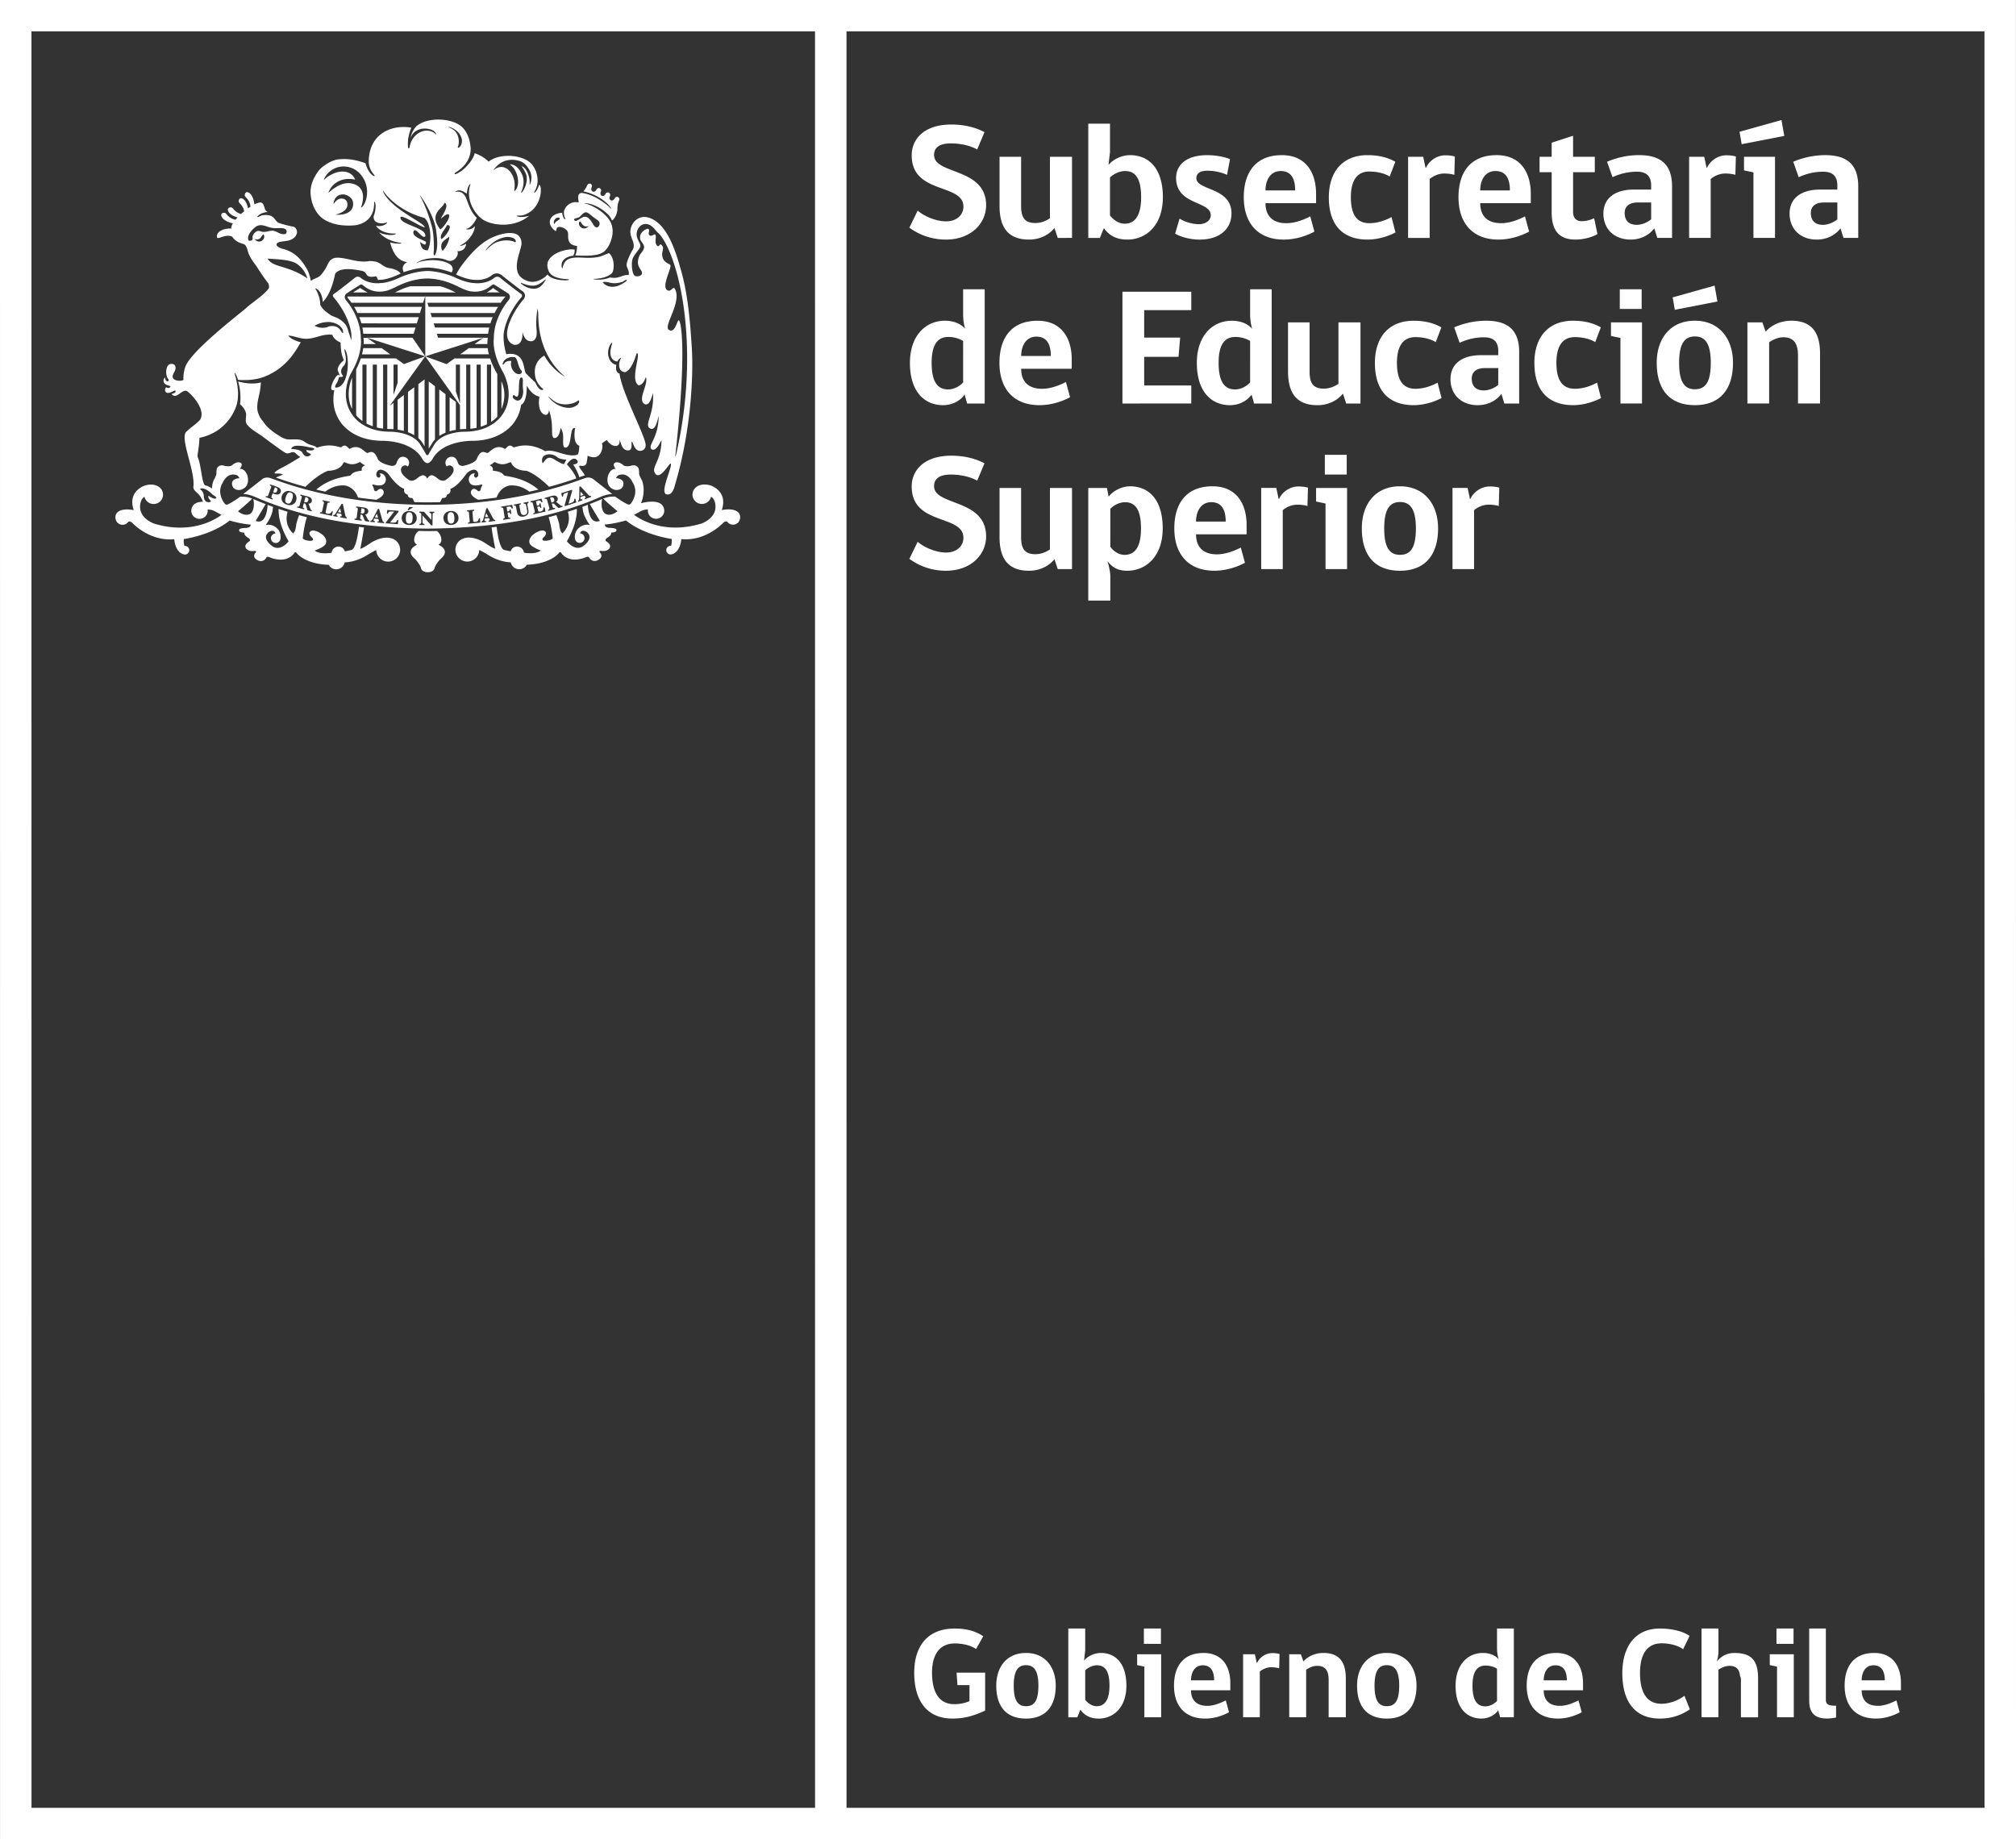 <svg xmlns="http://www.w3.org/2000/svg" viewBox="0 0 146.123 133.333">
  <rect x="0" y="0" width="146.123" height="133.333" fill="#333333" stroke="none"/>
  <path fill="#fff" d="M68.557 17.369c-1.083 0-1.996-.384-2.644-.864l.601-1.237c.468.408 1.321.78 2.067.78.744 0 1.249-.456 1.249-1.068 0-1.716-3.749-.864-3.749-3.72 0-1.224.961-2.233 2.86-2.233.949 0 1.755.204 2.416.552l-.529 1.261c-.445-.264-1.165-.444-1.909-.444-.733 0-1.216.239-1.216.839 0 1.453 3.773.889 3.773 3.649 0 1.285-1.068 2.485-2.919 2.485m8.111-.12l-.24-.72c-.277.36-.901.84-1.84.84-1.465 0-2.139-.816-2.139-2.436V11.367h1.563v3.577c0 .9.325 1.224 1.033 1.224.409 0 .781-.156 1.057-.348V11.367h1.599v5.881zm3.785-1.632c.241.324.648.6 1.069.6.685 0 1.189-.504 1.189-1.92 0-1.404-.444-1.897-1.165-1.897-.396 0-.829.205-1.093.468zm-.108-3.649c.264-.36.901-.72 1.563-.72 1.381 0 2.379.984 2.379 3.049 0 2.028-1.201 3.072-2.572 3.072-.841 0-1.333-.324-1.705-.828l-.289.708h-.841V8.967h1.575v2.052zm6.368.949c0 .912 2.548.636 2.548 2.556 0 1.069-.793 1.897-2.319 1.897-.709 0-1.369-.204-1.767-.432l.324-1.093c.276.192.852.408 1.395.408.516 0 .864-.287.864-.647 0-1.057-2.512-.709-2.512-2.713 0-.864.661-1.644 2.248-1.644.613 0 1.249.119 1.659.288l-.216 1.14c-.397-.18-.903-.3-1.419-.3-.541 0-.805.204-.805.54m6.117-.517c-.781 0-1.105.709-1.105 1.405h2.151c0-.757-.228-1.405-1.045-1.405m-1.105 2.329c0 .936.528 1.452 1.515 1.452.6 0 1.213-.227 1.729-.492l.3 1.104c-.492.264-1.297.577-2.223.577-1.815 0-2.896-1.129-2.896-3.073 0-1.813.876-3.049 2.763-3.049 1.779 0 2.477 1.32 2.477 2.797v.684zm9.421 2.124c-.336.18-1.129.516-2.019.516-1.755 0-2.812-.996-2.812-3.061 0-1.92 1.057-3.06 2.8-3.06.781 0 1.453.156 2.019.48l-.408 1.069c-.421-.253-.961-.361-1.479-.361-.817 0-1.335.553-1.335 1.872 0 1.333.493 1.873 1.347 1.873.613 0 1.213-.228 1.599-.444zm4.267-4.177c-.193-.06-.469-.096-.733-.096-.42 0-.793.18-1.057.396v4.273h-1.563v-5.881h1.095l.168.792h.036c.18-.42.708-.9 1.405-.9.312 0 .553.048.684.084zm2.979-.277c-.781 0-1.105.709-1.105 1.405h2.151c0-.757-.228-1.405-1.045-1.405m-1.105 2.329c0 .936.528 1.452 1.515 1.452.6 0 1.213-.227 1.729-.492l.301 1.104c-.493.264-1.299.577-2.224.577-1.813 0-2.896-1.129-2.896-3.073 0-1.813.877-3.049 2.764-3.049 1.779 0 2.476 1.32 2.476 2.797v.684zm6.91 2.641c-1.045 0-1.731-.492-1.731-1.969v-2.916h-.877v-1.116h.877V10.346l1.551-.504v1.525h1.575v1.116h-1.575v2.881c0 .408.204.671.624.671.324 0 .661-.095.903-.216l.239 1.153c-.348.204-.96.396-1.585.396m5.479-2.689h-.972c-.651 0-.949.312-.949.756 0 .54.287.864.876.864.373 0 .757-.168 1.045-.396zm.445 2.568l-.216-.696c-.301.408-.889.817-1.719.817-1.179 0-1.972-.757-1.972-1.885 0-1.092.807-1.741 2.224-1.741h1.237v-.299c0-.756-.432-.996-1.033-.996-.697 0-1.285.179-1.767.396l-.396-1.116c.588-.253 1.393-.481 2.32-.481 1.669 0 2.391.768 2.391 2.268v3.733zm5.66-4.572c-.193-.06-.469-.096-.733-.096-.42 0-.793.18-1.057.396v4.273h-1.563v-5.881h1.095l.168.792h.036c.18-.42.708-.9 1.405-.9.312 0 .553.048.684.084zm1.309 4.573v-4.752l-.685-.145v-.984h2.248v5.881zm-.853-6.793l-.156-.901 3.04-.852.205 1.153zm6.934 4.225h-.972c-.651 0-.949.312-.949.756 0 .54.287.864.876.864.373 0 .757-.168 1.045-.396zm.445 2.568l-.216-.696c-.301.408-.889.817-1.719.817-1.179 0-1.972-.757-1.972-1.885 0-1.092.807-1.741 2.224-1.741h1.237v-.299c0-.756-.432-.996-1.032-.996-.699 0-1.287.179-1.768.396l-.396-1.116c.589-.253 1.393-.481 2.32-.481 1.669 0 2.391.768 2.391 2.268v3.733zm-63.81 7.468c-.24-.144-.612-.288-1.069-.288-.744 0-1.213.504-1.213 1.872 0 1.404.444 1.932 1.191 1.932.396 0 .792-.192 1.092-.504zm.144-.889c-.096-.335-.144-.636-.144-1.08v-1.776h1.563v8.283h-1.273l-.181-.648c-.24.36-.804.768-1.561.768-1.335 0-2.404-.961-2.404-3.061 0-1.944 1.107-3.061 2.536-3.061.636 0 1.141.216 1.465.576m5.168.577c-.781 0-1.105.708-1.105 1.404h2.149c0-.756-.228-1.404-1.044-1.404m-1.105 2.329c0 .936.528 1.452 1.515 1.452.6 0 1.213-.228 1.729-.492l.3 1.104c-.492.264-1.297.576-2.223.576-1.815 0-2.896-1.128-2.896-3.073 0-1.812.876-3.048 2.763-3.048 1.779 0 2.476 1.32 2.476 2.796v.685zm7.341 2.52v-8.103h4.988v1.332h-3.413v1.993h2.608l-.12 1.392h-2.488v2.077h3.413v1.308zm9.254-4.537c-.241-.144-.613-.288-1.071-.288-.744 0-1.213.504-1.213 1.872 0 1.404.445 1.932 1.191 1.932.396 0 .792-.192 1.093-.504zm.144-.889c-.096-.335-.144-.636-.144-1.08v-1.776h1.563v8.283H90.896l-.18-.648c-.241.36-.805.768-1.563.768-1.333 0-2.404-.961-2.404-3.061 0-1.944 1.107-3.061 2.537-3.061.636 0 1.14.216 1.465.576m6.825 5.426l-.24-.72c-.276.359-.901.84-1.839.84-1.465 0-2.139-.816-2.139-2.437v-3.564h1.563v3.576c0 .9.324 1.225 1.032 1.225.409 0 .781-.156 1.059-.348v-4.453h1.597v5.881zm6.91-.397c-.336.18-1.129.516-2.02.516-1.753 0-2.811-.996-2.811-3.061 0-1.92 1.057-3.06 2.8-3.06.781 0 1.453.156 2.019.48l-.408 1.069c-.421-.253-.961-.361-1.479-.361-.817 0-1.335.553-1.335 1.872 0 1.333.493 1.873 1.347 1.873.613 0 1.213-.228 1.599-.444zm4.109-2.173h-.973c-.649 0-.948.312-.948.756 0 .541.287.864.876.864.372 0 .757-.168 1.045-.396zm.445 2.569l-.217-.696c-.3.407-.888.816-1.717.816-1.179 0-1.972-.757-1.972-1.884 0-1.093.807-1.741 2.223-1.741h1.239v-.3c0-.756-.432-.996-1.033-.996-.697 0-1.285.18-1.767.396l-.396-1.116c.588-.252 1.393-.481 2.319-.481 1.671 0 2.392.768 2.392 2.269v3.733zm7.005-.397c-.336.18-1.129.516-2.019.516-1.755 0-2.812-.996-2.812-3.061 0-1.92 1.057-3.06 2.801-3.06.78 0 1.452.156 2.017.48l-.408 1.069c-.421-.253-.961-.361-1.479-.361-.817 0-1.335.553-1.335 1.872 0 1.333.493 1.873 1.347 1.873.613 0 1.213-.228 1.599-.444zm1.359-7.887h1.585v1.428h-1.585zm.048 8.283v-4.753l-.685-.144v-.984h2.248v5.881zm6.548-2.953c0-1.416-.42-1.909-1.152-1.909-.733 0-1.143.505-1.143 1.909 0 1.368.373 1.92 1.143 1.92.768 0 1.152-.516 1.152-1.92m-2.607-3.841l-.156-.9 3.04-.852.204 1.152zm4.217 3.841c0 2.004-1.009 3.073-2.763 3.073-1.767 0-2.765-1.057-2.765-3.073 0-1.728.961-3.049 2.765-3.049 1.779 0 2.763 1.321 2.763 3.049m4.711 2.953V25.76c0-.888-.336-1.308-1.057-1.308-.409 0-.757.18-1.033.36v4.441h-1.575V23.372h1.083l.239.672c.337-.396.985-.792 1.864-.792 1.489 0 2.077.876 2.077 2.364v3.637zM68.557 41.378c-1.083 0-1.996-.384-2.644-.864l.601-1.236c.468.408 1.321.78 2.067.78.744 0 1.249-.456 1.249-1.069 0-1.716-3.749-.863-3.749-3.72 0-1.224.961-2.233 2.86-2.233.949 0 1.755.204 2.416.553l-.529 1.26c-.445-.264-1.165-.444-1.909-.444-.733 0-1.216.24-1.216.84 0 1.452 3.773.888 3.773 3.649 0 1.284-1.068 2.484-2.919 2.484m8.111-.12l-.24-.72c-.277.36-.901.84-1.84.84-1.465 0-2.139-.816-2.139-2.436v-3.565h1.563v3.576c0 .901.325 1.225 1.033 1.225.409 0 .781-.156 1.057-.348v-4.453h1.599v5.881zm3.81-1.62c.24.336.612.588 1.032.588.711 0 1.191-.504 1.191-1.921 0-1.403-.444-1.896-1.153-1.896-.409 0-.819.216-1.069.48zm0 2.137v1.764h-1.599v-8.163h1.357l.12.636c.264-.372.889-.756 1.551-.756 1.381 0 2.368.984 2.368 3.048 0 2.029-1.203 3.073-2.572 3.073-.673 0-1.057-.228-1.429-.684 0 0 .204.648.204 1.081m7.318-5.367c-.781 0-1.105.708-1.105 1.404h2.151c0-.756-.228-1.404-1.045-1.404m-1.105 2.329c0 .936.528 1.452 1.515 1.452.6 0 1.213-.228 1.729-.492l.301 1.104c-.493.264-1.299.576-2.224.576-1.813 0-2.896-1.128-2.896-3.073 0-1.812.877-3.048 2.764-3.048 1.779 0 2.476 1.32 2.476 2.797v.684zm8.075-2.053c-.193-.06-.469-.096-.733-.096-.42 0-.793.18-1.057.396v4.273h-1.563v-5.881h1.095l.168.792h.036c.18-.42.708-.9 1.407-.9.311 0 .552.048.684.084zm1.261-3.709h1.585v1.428h-1.585zm.049 8.283v-4.753l-.685-.144v-.984h2.247v5.881zm6.549-2.953c0-1.416-.421-1.908-1.153-1.908-.733 0-1.143.504-1.143 1.908 0 1.368.373 1.92 1.143 1.92.768 0 1.153-.515 1.153-1.92m1.609 0c0 2.004-1.009 3.073-2.763 3.073-1.767 0-2.764-1.056-2.764-3.073 0-1.728.96-3.049 2.764-3.049 1.779 0 2.763 1.321 2.763 3.049m4.399-1.621c-.193-.06-.469-.096-.733-.096-.42 0-.793.18-1.057.396v4.273h-1.563v-5.881h1.095l.168.792h.036c.18-.42.708-.9 1.407-.9.311 0 .552.048.684.084zm-72.289-9.04v2.008c.361-.855.196-1.56 0-2.008m4.237-11.806c-.083.181-.344.181-.379.411-.217-.196.185-.639.379-.411m1.381-.081c.193-.115.368-.5.661-.311.136.073.272.216.425.327.155.111.327.205.395.344.088.175-.144.589-.407.22-.173-.276-.419-.776-.807-.58-.316.16-.533.387-.616.172-.021-.108.228-.105.348-.172m.039.319c.123-.149.165.495.671.309-.363.432-.844-.013-.671-.309m-1.703.675c.052-.019-.025-.28.235-.299.237-.012.592.192.635.416.053.256-.157.876.661.967 0 0-.007.128-.017.26h-.003c-.016.144-.051.299-.119.431.052-.004.1-.004.152 0 1.095.051 1.711-.035 2.024-.361 0 0 .188-.201.283-.397.28-.569.32-1.083.173-1.503h-.003c-.009-.025-.019-.055-.029-.081a1.262 1.262 0 00-.071-.148c-.247-.432-.884-.984-1.676-1.248a.615.615 0 00-.161-.02c-.008 0-.015-.005-.015-.011 0-.003.015-.011.033-.013l-.003-.003h.005c.02-.005.169.005.169.005.591.069 1.584.652 1.784 1.241.191-.115.36-.448.389-.731.016-.055-.024-.411.129-.724.045-.096 0-.203-.08-.245-.083-.037-.191-.001-.239.091-.145.301-.491.136-.345-.167a.185.185 0 00-.079-.244c-.084-.037-.192-.005-.241.087-.139.293-.471.131-.337-.159.049-.096.004-.204-.075-.244a.188.188 0 00-.243.089c-.14.303-.487.133-.343-.168.045-.096 0-.204-.08-.245-.084-.035-.193-.005-.239.092-.108.223-.193.355-.291.457.659.132 1.345.487 1.791.944 0 0 .183.201.2.24 0 .001.004.001.004.008l-.004-.007c.016.035.025.059.019.068-.004.008-.019.003-.02-.005-.067-.083-.137-.152-.208-.203-.733-.611-1.373-.863-1.9-.935-.353.04-.251.436-.213.692-.592-.128-1.043.309-1.08.719 0 .152.032.308.112.48.008.009.005.027-.005.029-.024.012-.111-.057-.156-.179a1.125 1.125 0 01-.076-.3c-.484.028-.925.283-.892.725.017.265.325.589.443.597m13.246 20.435c-.34-.405-1.227-.204-1.227-.204.477-1.415-.837-1.795-.837-1.795-.468-.123-.779-.033-.979.104a.042.042 0 01-.013.007c-.003.004-.005.005-.009.012-.035.025-.067.047-.093.077-.116.124-.193.285-.193.471 0 .376.308.679.685.679.144 0 .28-.045.392-.124.135-.097.236-.239.273-.403.183.116.251.319.251.319.384 1.208-.983 1.639-.983 1.639-3.005.899-4.848-.645-4.848-.645l.527-.283c.181-.08.347-.104.476-.104-.003.027-.007.057-.007.088 0 .328.267.589.593.589.329 0 .596-.261.596-.589 0-.109-.028-.208-.08-.293l.005-.001c-.024-.043-.043-.065-.043-.065-.355-.531-1.569-.179-1.569-.179.407-.993.047-1.711.047-1.711-.223-.365-.183-.501-.183-.501 0-.353-.087-.385-.087-.385-.18-.251-.511-.117-.511-.117-.489.107-.593-.092-.593-.092-.404-.283-.581-.111-.581-.111-.176.119.065.42.065.42-.432 0-.559.547-.559.547-.179.912.577.987.577.987.54.028.551-.412.551-.412.068-.419-.533-.443-.533-.443.103-.249.284-.245.284-.245.629-.153.919.553.919.553.503.796-.143 1.545-.143 1.545-.104.111-.209.044-.209.044-.353-.151-.868-.528-.868-.528-.015-.011-.031-.02-.045-.032h-.213c-.233 0-.485.077-.655.143.243.257 1.035.92 1.035.92-.596.461-.937.143-.937.143-.287-.307-.219-.827-.176-1.035-.023.012-.045.021-.064.029-.272.12-.552.231-.832.341.283.484.728 1.22.728 1.22-.685.252-.839-.667-.869-1.167-.133.053-.267.104-.401.152.033.111.036.196.036.196.047.508.508 1.115.508 1.115-.491-.103-.791.215-.791.215-.313.261-.307.62-.287.761a.348.348 0 00.695-.019c0-.188-.147-.34-.333-.349.153-.376.519-.075.519-.075.529.476-.304 1.011-.304 1.011-.593.395-1.159-.36-1.159-.36.628-1.107.743-1.879.719-2.357-.212.075-.429.144-.649.213.299.997-.397 1.568-.397 1.568-.2-.137-.228-.672-.228-.672a6.439 6.439 0 00-.207-.651 34.972 34.972 0 01-.565.148c.209.625.303 1.543.303 1.543-.112.131-.449.165-.449.165-.489.043-.233-.231-.233-.231.241-.205.191-.355.191-.355-.147-.335-.679-.023-.679-.023-.716.395-.501.812-.501.812.088.257.809.508.809.508-.389.296-1.136.175-1.229.155-.021-.207-.169-.373-.369-.427-.028-.009-.045-.013-.045-.013-.263-.027-.396.084-.465.187a.532.532 0 00-.085.155l-.44-.092c-.308-.047-.481-.921-.576-1.687-.121.016-.243.032-.367.045.116.815.269 1.54.269 1.54-.153 0-.799-.447-.799-.447-.807-.487-1.36-.333-1.377-.324-.405.072-.712.424-.712.847 0 .475.388.861.863.861.469 0 .852-.373.864-.836.308.143.585.317.585.317.776.513 1.504.572 1.7.573a.626.626 0 00.615.504c.237 0 .445-.129.548-.327 1.656-.055 2.264-.783 2.264-.783.173-.228.213-.095.213-.095.607.875 1.781.341 1.781.341.227-.111.276.037.276.037.239.375.6.176.6.176.469-.239.193-.529.193-.529-.156-.163.033-.155.033-.155.552.08.661-.236.661-.236.113-.251-.284-.467-.284-.467-.107-.139.104-.248.104-.248.329-.189.277-.377.277-.377.412.005.381-.18.381-.18.008-.164-.508-.156-.508-.156-.409-.043-.323-.251-.323-.251.607-.023 1.516-.288 1.516-.288 1.335 1.081 3.315 1.341 3.315 1.341.039.195-.031.468-.039.501-.012-.003-.024-.003-.036-.003-.172 0-.316.139-.316.313 0 .171.144.312.316.312.032 0 .091-.013.091-.013.633-.169.684-1.099.684-1.099 1.807.173 3.039-1.184 3.039-1.184.179-.152.265-.105.304-.056.003 0 .003 0 .007.004.092.117.235.189.397.189.175 0 .332-.088.425-.219.059-.109.084-.207.092-.288v-.013c.008-.208-.103-.337-.103-.337m-21.763 2.313c.172-.083.205-.28.205-.28.035-.492-.324-.716-.333-.721-.213.005-.428.011-.645.013h-.004a59.93 59.93 0 01-.647-.013c-.008.005-.368.229-.333.721 0 0 .033.197.205.28 0 0-.456.193-.463.508 0 0-.052.235.352.557 0 0 .295.327.379.577 0 0 .027.349.509.349.481 0 .507-.349.507-.349.088-.251.381-.577.381-.577.403-.323.353-.557.353-.557-.009-.315-.467-.508-.467-.508m3.375-1.993l.239-.027-.152-.275zm-7.986.012l.235.024-.092-.301zm-.931-.654c-.012-.004-.023-.004-.039-.008l-.049.367c.079.007.136.012.165.004.029-.004.053-.023.071-.048.023-.024.033-.06.041-.109.009-.065 0-.116-.029-.147-.027-.031-.08-.051-.16-.059m3.435.281c-.081-.003-.143.028-.184.089-.044.063-.068.163-.072.303-.007.151.011.256.047.324a.192.192 0 00.176.104c.083.004.145-.023.191-.081.047-.06.071-.164.077-.317.005-.136-.012-.241-.048-.311-.039-.069-.101-.108-.187-.111m2.995-.003c-.083.003-.14.036-.18.104-.037.064-.053.164-.045.303.005.149.029.257.073.319.043.065.101.099.183.096.081-.005.143-.041.183-.1.041-.061.057-.171.051-.319-.005-.137-.028-.243-.073-.309-.043-.065-.105-.097-.191-.093m-8.178-.013l.233.041-.069-.307zm-4.564-1.799l-.131.356.045.017c.071.025.127.028.16.003.036-.023.064-.06.083-.111a.268.268 0 00.017-.124.146.146 0 00-.049-.079c-.023-.019-.065-.041-.125-.063m.944.425c-.056.048-.107.136-.148.271-.047.144-.06.252-.043.325.02.076.068.124.145.151.076.023.148.015.204-.035.059-.044.111-.136.156-.283.044-.128.055-.236.039-.312-.019-.076-.068-.128-.149-.156-.08-.023-.147-.011-.204.039m1.311.296c-.011-.003-.024-.005-.039-.011l-.097.355c.079.024.133.032.164.028.031-.001.056-.017.081-.036.023-.025.039-.059.051-.105.017-.065.017-.117-.009-.148-.024-.036-.075-.059-.151-.083"/>
  <path fill="#fff" d="M40.081 36.063c-.037-.016-.093-.013-.173.008-.008.003-.02.009-.035.013l.097.351c.08-.02.131-.04.155-.059a.117.117 0 00.049-.072c.008-.033.007-.069-.008-.116-.016-.067-.047-.104-.085-.125m1.99-.108l.221-.087-.215-.228z"/>
  <path fill="#fff"  d="M42.401 36.196l-.029-.073c.041-.016.064-.028.072-.039.005-.013.009-.027.001-.039a.12.12 0 00-.025-.036l-.015-.019-.053-.057-.279.104-.003.053c0 .036.003.063.007.073.008.025.02.035.039.04.02 0 .043-.003.08-.015l.027.075-.301.113-.028-.072c.057-.024.088-.093.089-.204l.012-.808.081-.031.553.595c.051.061.095.093.123.1.028.003.052.003.075-.007l.028.076zm-1.464.5l-.015-.06.261-.951-.149.048c-.097.033-.156.063-.181.089-.027.032-.036.085-.035.163l-.077.028-.064-.255.781-.252.017.063-.267.952.212-.072c.06-.019.104-.039.125-.057.027-.021.045-.052.057-.085.013-.036.019-.083.019-.136l.077-.024.076.279zm-.456.136c-.036-.025-.108-.093-.217-.203-.053-.055-.091-.091-.111-.105-.021-.013-.039-.021-.056-.023-.016 0-.052.004-.103.02l.064.221c.008.04.025.071.045.081.02.013.051.013.099 0l.015-.004.024.076-.507.139-.021-.076.016-.003c.047-.013.076-.028.087-.052.008-.02.007-.051-.003-.095l-.157-.552c-.012-.045-.024-.071-.047-.084-.017-.013-.051-.013-.095 0l-.021.003-.02-.077.375-.103.084-.024c.084-.021.147-.039.188-.043.039-.005.083 0 .124.011.043.007.081.031.113.061a.212.212 0 01.061.105c.033.111-.009.205-.124.28.04.016.112.067.212.157.08.072.135.111.163.124a.129.129 0 00.087.001l.019.079zm-1.811.456l-.02-.077.02-.005c.045-.012.072-.025.084-.047.013-.023.013-.051.004-.097l-.135-.559c-.011-.047-.025-.072-.044-.084-.019-.013-.051-.013-.097-.005l-.02.005-.015-.079.808-.187.072.241-.076.019c-.028-.039-.051-.073-.072-.093-.025-.021-.045-.033-.067-.036-.017-.003-.049 0-.089.011l-.179.04.079.328.087-.021c.041-.009.067-.023.08-.04.007-.021.009-.055 0-.1l.079-.019.077.321-.079.016c-.003-.007-.003-.011-.004-.013a.131.131 0 00-.033-.068c-.017-.02-.048-.024-.099-.012l-.091.021.056.233c.012.047.02.073.029.083.008.016.021.025.048.025.025.005.06 0 .109-.007.059-.019.103-.035.131-.055a.275.275 0 00.059-.1.526.526 0 00.02-.137l.08-.02.065.315zm-.443-.663l.061.32a.74.74 0 01.021.171c0 .043-.013.087-.039.136-.021.047-.063.089-.115.121-.053.039-.117.061-.187.077-.073.013-.143.015-.207 0-.061-.011-.113-.032-.152-.065a.378.378 0 01-.087-.108c-.02-.039-.035-.089-.047-.147l-.073-.38c-.008-.044-.023-.073-.043-.088-.016-.013-.052-.013-.103-.003l-.019-.077.507-.1.015.079-.016.003c-.048.008-.075.024-.087.041-.013.024-.013.055-.004.096l.073.379c.015.067.031.117.049.156a.187.187 0 00.095.085.202.202 0 00.145.015.213.213 0 00.139-.072c.035-.039.055-.076.059-.123.004-.044-.001-.107-.013-.183l-.065-.32c-.019-.097-.077-.136-.169-.117l-.017-.077.356-.069.016.077a.104.104 0 00-.061.031.077.077 0 00-.036.056c-.005.023-.005.049.003.087m-1.132.24a.419.419 0 00-.061-.1c-.024-.023-.045-.039-.065-.041-.023-.007-.055-.005-.095.003l-.156.024.053.332.076-.013c.035-.008.063-.019.073-.036.012-.016.016-.049.011-.099l.079-.013.052.331-.076.012c-.011-.051-.025-.084-.045-.095-.013-.015-.044-.021-.079-.012l-.075.012.041.26c.008.041.019.072.037.087.016.016.051.021.1.012l.02-.003.012.076-.519.085-.012-.08.013-.005c.049-.003.076-.017.091-.039.011-.02.011-.051.004-.092l-.091-.572c-.005-.043-.017-.068-.035-.085-.02-.013-.053-.02-.099-.012l-.019.003-.012-.077.808-.129.047.256zm-1.676.957l-.009-.076c.045-.007.072-.013.08-.027a.046.046 0 00.011-.031.125.125 0 00-.017-.041l-.011-.023-.036-.068-.297.035-.013.048c-.011.039-.016.061-.013.075.003.025.013.039.029.047.013.008.04.008.076.005l.013.077-.321.039-.008-.077c.061-.011.105-.065.133-.175l.215-.783.083-.011.389.713c.04.065.071.113.096.127a.23.23 0 00.073.012l.009.077zm-1.491.144l-.005-.079.011-.004c.051-.001.083-.015.095-.031.013-.021.017-.052.013-.097l-.051-.571c-.004-.044-.015-.075-.031-.091-.016-.015-.048-.023-.096-.02l-.013.005-.008-.08.523-.048.007.081-.019.001c-.049.003-.08.016-.093.035-.013.02-.019.051-.015.095l.049.551c.004.041.007.073.013.083a.059.059 0 00.041.031c.021.011.055.011.107.005.084-.005.147-.032.187-.08.036-.045.063-.105.072-.177l.076-.008.024.323zm-.828-.076c-.093.103-.223.155-.389.164-.116.003-.219-.016-.305-.061a.445.445 0 01-.197-.185c-.041-.083-.064-.16-.068-.243-.001-.084.015-.169.065-.256.045-.085.109-.151.188-.192a.583.583 0 01.267-.072c.172-.008.311.037.411.132.101.095.155.213.16.357.007.136-.035.255-.131.356m-1.623-.713c-.027 0-.048.008-.071.016a.1.1 0 00-.041.053c-.009.023-.013.052-.013.093l-.003.744h-.093l-.629-.713-.001.444c-.001.073.012.119.036.139.027.021.061.032.101.032v.077h-.365v-.077a.16.16 0 00.081-.021c.024-.017.039-.035.043-.053.007-.02.012-.051.012-.096l.004-.493c0-.1-.049-.149-.141-.149v-.083l.331.005.533.595.001-.355c0-.107-.047-.16-.136-.16v-.08l.352.003zm-1.431.752c-.104.092-.235.133-.401.128-.117-.003-.217-.031-.304-.083-.085-.053-.144-.121-.179-.203-.035-.083-.049-.163-.045-.24.003-.092.031-.172.083-.255.052-.084.117-.141.205-.175.083-.041.175-.055.268-.055.175.011.308.063.4.165.092.1.137.227.133.371-.007.133-.059.249-.16.345m-1.16-.832l-.613.78.225.015c.063.003.109.003.141-.008.028-.007.059-.031.084-.056a.357.357 0 00.068-.12l.083.007-.04.288-.872-.064.001-.061.605-.783-.157-.012c-.099-.008-.168 0-.203.02-.033.017-.063.061-.095.133l-.075-.008.033-.255.819.06zm-1.048.832l-.483-.047.008-.077c.043.003.071.003.081-.004a.039.039 0 00.017-.032c.003-.013 0-.029-.007-.049l-.008-.021-.019-.073-.299-.029-.027.044c-.015.037-.024.057-.025.072 0 .021.004.039.017.049.015.011.043.019.079.02l-.009.081-.32-.031.008-.081c.063.005.12-.039.169-.139l.375-.721.084.008.227.783c.024.075.045.124.069.141.024.019.044.027.069.029zm-1.073-.107l-.299-.041c-.027-.035-.065-.125-.123-.269-.027-.072-.048-.12-.06-.139-.015-.024-.029-.037-.043-.041-.015-.011-.049-.019-.104-.025l-.028.228c-.005.044-.003.075.009.092.012.024.043.037.089.044h.019l-.012.079-.52-.068.011-.083.019.003c.049.008.08 0 .099-.013.016-.015.028-.045.033-.087l.076-.569c.004-.043 0-.076-.012-.095-.012-.02-.041-.033-.088-.037l-.019-.003.009-.08.388.051.088.011c.085.011.148.023.187.035a.343.343 0 01.111.055c.037.025.063.063.081.101.016.04.021.079.016.125-.016.113-.092.183-.227.208.031.029.075.104.132.225.049.097.081.159.103.176.021.021.049.036.075.036zm-1.641-.231l-.477-.088.016-.077c.041.008.068.008.081.003.012-.008.019-.016.019-.028.003-.013.001-.028-.003-.049l-.004-.02-.017-.075-.293-.057-.025.047c-.021.031-.035.053-.035.067-.005.023 0 .039.015.052.013.012.04.02.075.025l-.013.08-.317-.057.013-.077c.059.013.12-.029.179-.128l.428-.687.084.015.169.796c.015.08.035.128.056.145.02.019.043.032.065.035zm-1.069-.193l-.871-.188.019-.075h.013c.048.011.081.011.1-.005.016-.013.028-.041.037-.085l.124-.561c.005-.043.005-.073-.003-.097-.015-.02-.043-.033-.092-.047l-.011-.001.015-.075.511.107-.016.075-.017-.001c-.048-.008-.08-.008-.101.008-.016.012-.028.04-.04.084l-.113.544a.381.381 0 00-.012.084.061.061 0 00.029.036c.019.016.052.028.103.039.083.019.149.011.2-.023.052-.031.091-.08.12-.152l.077.019zm-1.6-.639c.031.103.059.161.077.188a.119.119 0 00.071.047l-.021.077-.295-.08c-.021-.036-.045-.129-.084-.281-.019-.075-.033-.123-.044-.147a.107.107 0 00-.035-.048c-.015-.011-.048-.024-.099-.033l-.06.219c-.012.044-.015.077 0 .099.007.02.033.037.084.048l.013.005-.019.077-.508-.137.02-.076.021.007c.045.011.076.011.096-.005.019-.012.036-.039.045-.083l.149-.552c.009-.047.013-.075.004-.099-.013-.02-.041-.035-.087-.045l-.019-.009.021-.076.377.103.087.02c.083.024.144.039.179.055a.465.465 0 01.105.069.235.235 0 01.064.111.232.232 0 01.003.127c-.031.113-.117.173-.253.18.028.031.064.111.105.241m-.985-.481c-.043.132-.123.227-.244.291-.124.065-.263.069-.424.021-.108-.033-.199-.088-.267-.16a.404.404 0 01-.121-.241.562.562 0 01.019-.248c.025-.084.075-.159.148-.22.071-.065.152-.108.244-.119.093-.013.183-.003.273.025.165.048.28.139.341.26.063.125.073.255.031.391m-1.128-.597a.242.242 0 01-.109.135c-.053.031-.111.039-.171.033-.061-.005-.135-.028-.227-.06l-.068-.023-.081.216c-.013.041-.017.072-.009.096.009.017.035.04.079.056l.02.008-.024.072-.497-.18.025-.075.016.005c.047.017.079.02.1.009.019-.012.037-.037.052-.083l.199-.54c.015-.039.019-.069.011-.092-.009-.021-.036-.039-.079-.057l-.021-.009.025-.072.375.125c.093.036.163.064.212.088a.405.405 0 01.124.089c.035.041.056.08.063.127a.221.221 0 01-.013.131m9.317 1.081l.293.013-.344.216h-.063zm12.987-2.141a.656.656 0 00-.223.039c-.445.119-4.579 1.933-11.417 1.937-6.84-.004-10.972-1.819-11.417-1.937 0 0-.097-.039-.224-.039-.125 0-.24.033-.335.101l-1.401 1.095h.008c.408 0 .863.215.875.22 3.647 1.589 7.825 2.243 12.495 2.287 4.671-.044 8.847-.697 12.491-2.287.016-.005.471-.22.879-.22h.004l-1.399-1.095c-.093-.068-.211-.101-.335-.101M26.103 20.875c-.12.077-.32.201-.512.325h1.055a5.2 5.2 0 01-.543-.325m6.866.299c-.157-.083-.348-.163-.439-.204-.027-.009-.041-.02-.053-.025a4.921 4.921 0 00-.575-.192H29.749a4.954 4.954 0 00-.577.192c-.009.005-.027.016-.051.025-.092.041-.283.121-.435.204-.005 0-.029.013-.063.027h4.405c-.032-.013-.057-.027-.06-.027m2.8-.279c-.007-.004-.017-.009-.021-.015a.03.03 0 00-.015.011c-.089.067-.241.189-.453.308h.921c-.163-.112-.327-.223-.432-.304m-10.25 8.749v-2.271c-.179.435-.447 1.372 0 2.271m5.288-8.146h-5.617c0 .003-.001.008-.004.009-.005.057.032.112.064.148.029.033.112.136.227.293h5.192zm-.228.749H25.665c.08.132.163.281.243.448h4.532zm-.365 1.197l.139-.451H26.039c.057.143.109.291.155.451zm-.091.301h-3.856c.029.144.052.293.065.451h3.653zM26.237 25.689h2.052l-.628-.451h-1.332a3.765 3.765 0 01-.092.451m.112-1.2v.041c.009.056.023.2.011.412h.885l-.633-.453zm6.693 1.947h.297v2.817l-.297-.875zm-2.216-.601l2.513 3.533v1.753a4.532 4.532 0 01.351-.017c.036 0 .067-.005.101-.005v-4.663h.3v4.647c.161-.016.313-.036.453-.067v-4.58h.299v4.5c.168-.052.316-.113.451-.18v-4.32h.301v4.151c.171-.116.313-.235.419-.34a.344.344 0 01.032-.049v-3.076a6.56 6.56 0 01-.349-.685h-.001c-.068-.161-.128-.309-.173-.451h-2.579l-.577.411-1.127-.411-.409-.151 4.219-1.351h-3.299l-.085-.288h3.712a4.635 4.635 0 01.083-.451h-3.935l-.088-.301h4.109a4.573 4.573 0 01.165-.451h-4.415l-.089-.299h4.641a4.922 4.922 0 01.251-.448h-5.028l-.091-.297H36.29c.149-.216.267-.356.3-.393.024-.029.032-.047.035-.057h-5.78l-.02-.064v4.4z"/>
  <path fill="#fff" d="M31.839 31.603c.143-.096.296-.172.452-.235v-2.792l-.452-.341zm-.764.924c.068-.111.135-.22.169-.276l.024-.039c.071-.129.16-.249.259-.352v-3.861l-.452-.345zm-.753-.762c.141.127.268.272.364.451l.023.036c.016.025.04.061.064.103v-4.848l-.451.341zm-.751-.43c.155.055.307.127.453.213v-3.475l-.453.34zm3.018-.069c.159-.047.309-.08.453-.103v-2.02l-.453-.343zm-3.767-.119c.139.021.291.052.449.093v-2.6l-.449.341z"/>
  <path fill="#fff" d="M28.522 26.436h.3v1.317l-.3.88zm-2.253 4.084v-4.084h.297v4.269c.133.072.283.139.453.197v-4.467h.297v4.557c.14.032.291.061.452.08v-4.637h.301v4.66c.064.003.125.008.193.008.036 0 .128.003.259.009v-1.904l-.264.199 2.564-3.573h.001l-.001-.003h.001-.001l-.925-1.348h-3.295l4.217 1.349-1.54.563-.573-.411h-2.555a5.448 5.448 0 01-.172.451 9.615 9.615 0 01-.163.344v3.327c.093.113.241.264.452.413m7.088-4.831h2.079c-.043-.171-.069-.32-.084-.451h-1.365zm1.997-1.2h-.319l-.632.453h.927c-.003-.152.009-.257.015-.315 0-.045.007-.092.009-.139M24.377 12.161c.639-.235 1.296.016 1.629.345 1.048 1.024.473 2.465.157 2.543.219-.597.329-1.5-.617-1.735-.739-.183-1.403.364-1.743.672.219-.676.957-1.18 1.937-.965-.204-.564-.933-.801-1.779-.335-.208.111-.352.241-.495.363.153-.427.504-.739.909-.888m-.059 3.4c.523-.132.976-.407.843-.896-.036-.137-.157-.249-.355-.268-.291-.025-.485.185-.633.403.035-.453.32-.749.784-.699.241.029.568.253.619.509.143.719-.515 1.015-1.257.951m3.471-1.713c.423.663 1.52 1.557 2.897 1.929.469.131.696 1.627.319 2.368-.435.016-.485-.293-.567-.617.192.151.459.355.437.009-.16-.137-1.129-.388-.875-.811.159-.229.679.695.828.387.088-.623-1.857-.816-1.801-1.351.012-.289 1.535.739 1.755.715-.021-.329-2.271-1.24-2.955-2.463-.051-.088-.076-.164-.059-.175.004-.007.017 0 .02.008m3.824 2.867c.069.563.175 1.315-.097 1.809-.148-.041-.065-.301-.065-.415 0-.641-.019-1.259-.176-1.793-.077-.265-.293-1.113-.861-2.191.217.252 1.076 1.58 1.2 2.589m.6-2.019c.412.169-.205.993-.255 1.148.096-.044.428-.399.561-.291.212.175-.439 1.023-.608 1.08-.915-1.188.257-1.541.301-1.937m1.269-4.576c.031.472-.232.613-.281.589-.017-.004-.023-.039-.015-.055.132-.313.077-.809-.165-1.097-.175-.209-.492-.323-.516-.353-.027-.039.824.164.977.916m-1.491 7.212c-.175-.309.292-.696.4-1.001.568-.087-.152.915-.4 1.001m.112.844c-.125-.057-.129-.301-.112-.415.048-.3.4-.44.559-.601.037-.005.015.477-.447 1.016m5.565-6.501c.325.103.577.369.761.772.155.353.089.716-.017.923-.005.007-.008.007-.02.004-.004-.004-.013-.012-.009-.02.039-.205-.019-.556-.143-.833-.065-.153-.213-.411-.436-.472.137.196.232.355.291.492.084.188.085.296.087.384.013.411-.188.875-.379 1.047-.007 0-.013 0-.021-.004-.008-.007-.008-.015-.007-.021.211-.497.231-.929.053-1.323a1.056 1.056 0 00-.063-.121c-.155-.279-.421-.6-.82-.588.193.135.355.335.461.581.231.521.187 1.113-.099 1.353-.008.003-.016.003-.021 0-.007-.008-.009-.015-.009-.019.003-.072.009-.147.019-.216.017-.173.017-.348-.024-.543-.217-.917-.976-1.241-1.523-.699 0 0 .595-1.099 1.919-.697m-14.057 4.308c.82.453 1.872.392 2.247.333.201-.044.416-.112.639-.265a2.486 2.486 0 00.081-.06c.011-.009.024-.021.037-.028.331-.285.528-.725.504-1.3-.001-.012.009-.032.024-.032.037 0 .085.151.083.347-.004.225-.055.487-.145.707 0 .033.001.072.004.111.012.083.044.168.095.225.155.172.544.228.848.108.013-.008.036-.005.036.007.003.041-.203.255-.579.255-.072 0-.152-.005-.231-.023.209.351.796.597 1.4.561.011-.003.033.011.033.023 0 .036-.149.088-.348.088-.279 0-.611-.067-.86-.196.289.348.781.66 1.629.777.023.097-.639.02-.828-.044.391 1.524 1.211 1.349 1.224 1.455-.241.079-.411.373-.239.703.871-.309 1.519-.335 1.711-.335.197 0 .867.028 1.756.352.097-.132.099-.267.049-.395-.131-.381-1.309-.679-2.413-.357a.957.957 0 00-.144.077c-.004.003-.011.003-.013-.001-.003-.005.003-.016.015-.029l.001-.001c.015-.021.144-.093.144-.093.483-.255 1.485-.349 2.035-.077.004 0 .004-.003.009 0 .471.205.888-.368.741-.665.348.021.609-.193.631-.539-.072.039-.129.068-.181.088l.001.001c-.123.061-.244.068-.256.052a.023.023 0 010-.019h-.003c.003 0 .004-.003.008-.003.003-.001.003-.004.007-.004.055-.027.1-.048.149-.075.645-.371.955-1.097.892-1.321-.055.129-.257.24-.447.243-.107.008-.165-.013-.169-.029-.004-.011.009-.02.02-.02.08-.007.149-.043.217-.089.228-.163.433-.461.535-.705-.401-.38-.543-.829-.773-1.423-.088-.22-.275-.451-.552-.471-.016 0-.095-.004-.116 0a.472.472 0 00-.101.017c-.007.003-.017 0-.02-.007.305-.253.645.021.844.135.032-.567.235-.709.253-.703.009.003.009.024.004.025-.391 1.159.381 2.259.991 2.613.812.435 2.284.499 3.261-.329h-.003c-.173.051-.363.081-.527.084-.195.008-.349-.041-.351-.077 0-.015.024-.028.035-.025.132.005.255-.003.367-.017 1.403-.364 1.46-2.088 1.229-2.199-.012.015-.017.011-.023-.016-.033.107-.073.209-.119.299-.085.179-.2.289-.231.276-.012-.007-.013-.032-.005-.041.307-.537.295-.957.137-1.48-.107-.28-.273-.563-.544-.752-.708-.493-2.131-.579-2.899.02-.269-.269-.608-.471-1.007-.612-.095.433-.572 1.009-.993 1.307-.084.053-.323.215-.421.215 0 0-.096-.017-.011-.095.752-.465 1.123-1.032 1.133-1.743v-.012c-.021-.356-.116-1.02-.549-1.493-.685-.744-2.531-.844-3.379-.143-.217.233-.364.519-.435.869.089-.259.285-.519.68-.643.373-.115 1.091-.035 1.196.397-.631-.649-1.784-.171-1.944.929v-.011c-.016.072-.057.077-.057.077h-.004c-.029-.003-.071-.008-.056-.496.015-.307.109-.688.248-1.007-1.416-.255-3.119.435-3.087 2.537.02.293.125.569.396.883.053.06.012.085.012.085-.041.02-.217-.099-.323-.24-.14-.191-.265-.445-.325-.692-.889-.316-1.44-.324-1.944-.279-.523.049-1.211.511-1.449.828-.109.139-.233.336-.32.509-.176.333-.304.767-.256 1.252.079.821.487 1.515 1.087 1.84"/>
  <path fill="#fff" d="M15.427 36.115a.166.166 0 00-.027-.008c-.103-.048-.204-.116-.276-.165-.091.136.08.276.165.392-.013.044-.059.064-.113.072l-.005-.004a.38.38 0 01-.189-.021h-.001c-.005 0-.009-.003-.011-.003-.171-.08-.199-.327-.201-.464-.008-.119-.075-.335-.289-.453.336-.216.847.321.897.367v.001h.003v.003c.073.059.169.111.243.179.023.023.045.044.06.068-.041.093-.136.087-.255.037m3.972-17.369c.791.061 1.572.071 2.069.349.024.012.04.025.061.039.152.107.567.429.747 1.039-.669-.417-.912-.513-1.476-.712-.544-.189-1.171-.279-1.401-.715m-.954-1.418c.504.188.548-.453.671-.304.173.293-.307.739-.671.304m-.435.084c-.185-.416.489-.992.655-1.044.383-.14.668.095 1.083.156.241.036.503-.003.701.016.451.039.332.365.255.413-.375.107-.588-.179-.908-.227-.232-.024-.484.104-.715.084-.204-.016-.357-.147-.543 0-.019.012-.281.211-.225.46.021.168-.223.245-.303.141m6.853 6.733c-.153.036-.184-.645-1.011-.484-.447.199-.781.075-1.06-.041 1.175-.659 2.16.008 2.071.525m.113 1.173c.104.091.181.341.213.657.003.024.004.052.007.077.003.033.005.065.008.103a.884.884 0 01.003.085c.004.027.004.052.004.079v.072c0 .041-.004.085-.004.128-.003.027-.004.052-.005.08l-.008.088c-.004.02-.004.044-.004.065-.004.043-.011.087-.016.131-.004.028-.008.053-.013.083-.004.028-.011.056-.015.084a.444.444 0 01-.015.067c-.005.029-.011.055-.016.081-.012.04-.021.079-.035.12a.689.689 0 00-.021.069c-.007.024-.016.047-.025.071-.007.02-.016.043-.024.064-.015.039-.033.073-.051.109a.177.177 0 01-.025.047c-.012.024-.028.047-.04.071-.009.015-.021.027-.031.043a1.109 1.109 0 01-.071.091.065.065 0 01-.023.02.718.718 0 01-.065.063c-.008.007-.02.015-.029.023a.544.544 0 01-.096.056c-.004.004-.008.004-.012.005a.403.403 0 01-.103.033.052.052 0 01-.024.005.493.493 0 01-.124.011.15.15 0 01-.023-.085c0-.121.129-.231.185-.372.055-.131.043-.217.119-.313.129-.015.235.032.271-.087-.189-.153-.204-.465.041-.716.353-.356-.003-1.113.067-1.207m.489 1.701c.791-1.36.711-2.295.688-2.468.001-1.503-.947-2.64-1.055-2.764-.105-.121-.116-.231-.108-.301.019-.139.125-.219.159-.232.215-.145.673-.432.868-.552l.089-.059c.013-.009.049-.023.069-.023.059 0 .107.04.193.107.189.147.537.415 1.148.415.104 0 .216-.008.331-.027.32-.045.841-.311.847-.313.161-.088.363-.172.456-.215l.043-.017c.857-.355 1.58-.38 1.78-.38.201 0 .924.025 1.772.377l.048.019c.089.037.296.128.461.216.001.003.527.268.844.313.113.019.224.027.333.027.608 0 .957-.268 1.143-.415.089-.067.14-.107.197-.107.024 0 .067.016.085.035-.007-.005.032.02.093.056.205.128.64.404.869.556.012 0 .119.08.135.216.012.073-.001.183-.109.301-.105.127-1.053 1.264-1.051 2.747-.024.193-.103 1.128.689 2.488.036.072.887 1.643-.053 3.013-.076.127-.813 1.264-2.743 1.264-.177 0-1.725.031-2.251 1.012-.003 0-.013.017-.031.044-.064.108-.259.419-.344.592a.106.106 0 01-.089.052c-.036 0-.072-.02-.087-.052-.085-.173-.281-.484-.344-.592-.021-.027-.031-.044-.031-.044-.528-.981-2.076-1.012-2.251-1.012-1.932 0-2.671-1.137-2.748-1.265-.961-1.407-.06-2.996-.048-3.012m11.22-.999c.001-.003.001-.003.005-.005a.921.921 0 01.3-.121c.052-.011.108-.012.165-.012h.011c.06 0 .119.008.176.023.035.003.153.216.205.432.013.053.107.379.221.489.109.108.064.325-.205.291h-.016c-.287-.048-.612-.495-.479-.939a.605.605 0 00-.205-.008h-.008a.413.413 0 00-.1.029.076.076 0 00-.029.009.314.314 0 00-.053.032c-.016.008-.032.013-.047.025-.068.057-.095.161-.192.167.007-.171.105-.315.251-.412m1.169 1.38a.077.077 0 01.02.025c.004.011.005.019.011.028.001.013.005.025.007.043a.12.12 0 01.005.037c.001.021.003.041.003.065v.032c0 .093-.004.207-.003.336.001.02 0 .037.001.059.001 0 .001.003.001.003.003.077.007.156.019.245.025.181-.016.433-.12.599a.445.445 0 01-.048.064.371.371 0 01-.053.049c-.003 0-.004.003-.005.005-.016.009-.033.02-.052.028-.004.003-.007.005-.012.005a.182.182 0 01-.051.015c-.007 0-.013.003-.019.003a.179.179 0 01-.053-.003h-.025c-.017-.005-.035-.009-.055-.017-.009-.003-.02-.005-.029-.011-.02-.007-.039-.02-.057-.031-.009-.008-.024-.012-.035-.02-.023-.016-.045-.037-.069-.055-.008-.011-.017-.016-.027-.024 0 0-.129-.215.065-.24.029.029.056.053.079.072.005.004.012.009.019.012a.216.216 0 00.048.027c.004.001.011.004.015.004a.078.078 0 00.049 0c.003 0 .004-.003.007-.004.011-.007.023-.015.029-.027.007-.005.008-.011.012-.016a.11.11 0 00.02-.039c.003-.008.007-.012.008-.02a.458.458 0 00.021-.072c0-.011.003-.021.004-.031.001-.017.005-.041.008-.061a.646.646 0 01.005-.047c.001-.019.001-.037.004-.057.024-.336.005-.803.105-.96a.08.08 0 01.028-.033c.004-.003.008-.004.009-.008.009-.005.025-.013.039-.013h.004a.086.086 0 01.055.017.076.076 0 01.013.015m2.588 1.823c.477.181 1.123.083 1.451-.179.016-.012.056-.017.075 0 .051.049.004.396-.603.52-1.011.075-1.671-.841-1.616-.82.055.015.347.344.693.479m-.895-8.921c-.139.245-.343.528-.651.605-.569.136-1.144-.329-1.159-.397-.029-.067.468.232.944.199.36-.025.639-.273.841-.437.024-.031.048 0 .024.031m-2.168-2.769c-.019.021-.059.021-.075.011-.336-.173-.977-.16-1.437.081-.335.175-.604.512-.659.539-.056.025.551-.893 1.552-.991.6.005.665.309.619.36m7.303 2.991a2.925 2.925 0 00.396-.075c.124-.041.216-.163.347-.163.048.052-.052.109-.096.144-.131.111-.449.279-.664.328-.416.103-.803-.044-.977-.297.308-.096.577.115.995.063m1.152-1.696c.085-.357.585-.795.585-.993-.003-.217-.244-.471-.269-.767-.041-.464.309-.915.773-.819.297.061.495.316.679.535.072.084.176.16.237.235.535.656.956 1.827 1.216 2.767.765 2.768 1.121 7.121.211 11.932-.083.413-.283 1.467-.323 1.377.885-7.944.397-9.909.248-9.881-.124.047-.268.981-.709.696-.432-.276.991-2.029.423-2.996-.129-.155-.247.219-.476.151-.588-.192.321-1.703.151-1.864-.127-.112-.572-.201-.584-.765-.004-.252.169-.459-.039-.672-.164-.157-.135.151-.305.072-.275-.291-.024-.62-.157-.836-.077-.057-.265.177-.416.059-.163-.132.091-.385-.109-.479-.257.036-.643.319-.567.741.041.219.301.365.283.612-.011.213-.277.469-.327.58-.38.857.26 1.035.171 1.336-.04.143-.312.228-.488.159-.233-.095-.285-.863-.207-1.179m-4.912 14.751h-.003a.223.223 0 00-.02.064c-.225-.003-.711-.337-.717-.34-.064-.044-.277-.163-.457-.1h-.001l-.003.001c-.193.085-.28.284-.389.383a.505.505 0 01-.032-.111c-.003-.007-.003-.012-.005-.013a.601.601 0 01-.007-.093v-.035c0-.027.001-.052.007-.076a.388.388 0 01.013-.035.371.371 0 01.044-.089.785.785 0 01.033-.047c.009-.009.02-.017.031-.028a.279.279 0 01.06-.041.051.051 0 01.023-.013c.105-.056.235-.08.371-.068l-.001-.003c.181.012.367.076.507.196.164.144.487.184.688.195-.001.003-.1.139-.14.253m-18.155-1.038a.097.097 0 01-.02.048c-.004.007-.012.012-.02.017a.093.093 0 01-.025.02c-.041.021-.1.028-.171.031-.113 0-.239-.017-.32-.033-.013.079.028.129.089.171 0 .003-.001.003-.001.003.003.001.007.001.007.001.029.017.056.035.085.047.049.023.097.047.137.068.008.107-.183.175-.272.175-.189 0-.317-.211-.381-.337-.016-.013-.035-.025-.055-.039-.016-.009-.029-.02-.044-.029-.165-.092-.416-.123-.659-.136.044-.435 1.243-.136 1.273-.128.123.033.28.033.381.097 0 .011-.004.016-.005.025m5.523 6.465c-.017-.008-.572-.161-1.376.325 0 0-.645.448-.8.448 0 0 .152-.727.269-1.543a15.159 15.159 0 01-.367-.044c-.096.765-.268 1.64-.576 1.685l-.44.093a.546.546 0 00-.084-.155c-.071-.103-.204-.213-.465-.187 0 0-.019.004-.047.013-.199.052-.348.221-.369.427-.092.02-.843.141-1.229-.155 0 0 .724-.251.809-.508 0 0 .216-.419-.497-.813 0 0-.536-.311-.683.024 0 0-.051.149.188.355 0 0 .259.273-.232.229 0 0-.335-.033-.447-.165 0 0 .087-.916.301-1.54a51.254 51.254 0 01-.567-.151c-.072.204-.144.42-.204.652 0 0-.029.535-.228.672 0 0-.697-.569-.4-1.568a23.234 23.234 0 01-.649-.211c-.023.475.093 1.251.721 2.355 0 0-.569.755-1.161.36 0 0-.833-.536-.303-1.012 0 0 .363-.301.517.076a.35.35 0 00-.333.349.348.348 0 00.348.347.346.346 0 00.348-.329c.017-.141.024-.499-.285-.761 0 0-.301-.316-.791-.213 0 0 .461-.608.507-1.115 0 0 .003-.085.036-.196-.136-.049-.268-.1-.404-.152-.029.5-.181 1.419-.867 1.167 0 0 .443-.736.728-1.22-.277-.108-.553-.219-.821-.337-.019-.008-.043-.019-.075-.032.043.209.108.727-.173 1.033 0 0-.345.319-.94-.144 0 0 .791-.663 1.036-.92-.167-.063-.424-.14-.652-.14h-.217c-.013.009-.031.02-.045.029 0 0-.516.379-.868.529 0 0-.105.067-.208-.044 0 0-.647-.749-.145-1.544 0 0 .293-.709.92-.555 0 0 .18-.004.284.245 0 0-.6.023-.532.443 0 0 .008.44.549.412 0 0 .756-.075.579-.987 0 0-.128-.547-.561-.547 0 0 .241-.303.068-.421 0 0-.18-.172-.585.111 0 0-.103.2-.592.093 0 0-.328-.133-.509.116 0 0-.084.033-.084.387 0 0 .036.136-.183.501 0 0-.123.245-.145.644-.151-.116-.321-.204-.503-.233-.247-.256-.268-1.459-.525-2.045-.059-.135.119-.745.121-1.397 1.824-.383 2.509-1.769 2.697-2.385.283-1.001-.096-2.021-.14-2.293-.001-.033.029-.033.048 0a3.22 3.22 0 01.197.471c.877.067 1.48-.069 1.904-.225.021-.012.044-.019.065-.027.032-.012.061-.025.089-.036.076-.033.147-.067.217-.1.027-.015.051-.025.073-.039 1.273-.652 1.849-1.703 2.2-2.297-.181-.04-.728-.213-.908-.491.467.039.823.235 1.289.237.691.005 1.153-.379 1.912-.288 0 .041.101.359.591.559.015.432.043.8.177 1.141.036.104.063.141.063.141s-.571.439-.42.809c.039.099.08.197.113.283-.025 0-.055-.003-.079-.012-.085-.039-.187.111-.313.309-.065.101-.367.723-.139.776.047.009.093.012.141.016-.12.64-.112 1.48.42 2.256l.007.011c.031.055.855 1.396 3.069 1.396h.032c.219 0 2.165.039 2.86 1.328.04.073.195.291.361.291.172 0 .325-.217.365-.289.695-1.291 2.639-1.329 2.861-1.329h.031c2.215 0 3.039-1.341 3.071-1.396l.004-.011c.271-.392.403-.8.456-1.193.435-.237.412-1.212.415-1.385.121.173.38.66.919.785-.088.461-.059 1.22.439 1.32.149.016.279-.208.24-.38.428 1.217.069 1.968.392 2.059.413.005.432-.721.469-.741.033.064.168.283.179.613.007.377-.051.753.121.817.569.096.299-1.571.741-1.403-.109.74-.001 1.153.307 1.273-.012.335-.047.664-.191.664-.819.184-1.569-.463-2.285-.269-.049-.031-.075-.048-.075-.048-1.319-.705-2.151-.168-2.232-.24-.371-.34-.513.169-.62.111-.691-.389-1.069.271-1.248.301-.163.024-.459-.345-.776.429-.143.343-.909.489-.971.507-.308.037-.38-.175-.38-.175a1.607 1.607 0 00-.092-.224.494.494 0 00-.112-.152c-.103-.096-.215-.113-.311-.103-.228.016-.408.203-.408.433 0 .097.032.187.091.261.023.021.092-.077.192-.072.169.011.307.136.307.307v.005c.02.349-.513.7-.513.7-.309.275-.695-.108-.695-.108-.224-.173-.369-.192-.369-.192-.225.009-.329.248-.329.248s-.103-.239-.328-.248c0 0-.147.019-.368.192 0 0-.388.383-.699.108 0 0-.533-.351-.512-.7v-.005c0-.171.137-.296.305-.307.103-.005.173.093.193.072a.426.426 0 00.091-.261c0-.231-.181-.417-.409-.433-.095-.011-.208.007-.308.103-.047.047-.087.093-.112.152a1.233 1.233 0 00-.093.224s-.071.212-.38.175c-.061-.017-.828-.164-.972-.507-.319-.775-.615-.405-.773-.429-.18-.031-.559-.691-1.249-.301-.108.059-.248-.451-.621-.111-.069.061-.723-.343-1.775.039-.063-.124-.395-.188-.488-.225-.217-.059-.407-.228-.541-.295-.295-.149-.777-.055-1.116-.095-.132-.019-.317-.091-.429-.157-.437-.268-.935-.599-1.212-.987-.047-.064-.157-.213-.177-.237-.131-.165-.203-.292-.303-.572-.152-.536.083-1.108.161-1.651.036-.259.043-.363.055-.516-.42.107-.972.116-1.651-.072.172.575.203 1.183.137 1.657.265.196.42.521.437.675.031.273-.099.56.064.779.236.325.761.625 1.084.844.108.069 1.592 1.212 1.785 1.253.209.04.341-.113.527-.081.063.015.111.06.16.099 0 0 .125.137.312.256-.451.277-1.013.617-1.428.82 0 0-.669.364-.352.372 0 0 .467-.016.508.084 0 0-.2.077-.499.208.699.251 1.417.473 2.144.672.467-.455 1.063-.947 1.643-1.164 0 0 .836.035 1.109-.573.087-.187.437.351 1.171-.053.068-.036.179.16.389.216.067.017-.301.072-.227.393.012.041-.599.005-.797.341-.06.099-1.359.071-2.504 1.041.215.052.432.103.651.149.384-.287.844-.481 1.377-.451 0 0 .707.043 1.001.88.443.061.889.116 1.34.161-.007-.003-.008-.004-.013-.004.123-.055.741-.356.463-.721 0 0-.147-.185-.404.059 0 0-.164.147-.233-.084 0 0-.017-.129-.087-.24 0 0-.123-.18.121-.095 0 0 .225.067.433.039a.415.415 0 00.395-.417c0-.232-.163-.449-.397-.449-.008 0-.047.009-.047.032a.156.156 0 01.056.119c0 .085-.072.173-.152.152-.253-.068-.183-.56.167-.576 0 0 .303.016.561.321 0 0 .588.879 1.129 1.063.037.013-.095.317.247.423.041.009-.007.273.347.247.009 0 .079.119.161.304a36.048 36.048 0 001.864 0c.084-.185.152-.304.161-.304.353.027.307-.237.344-.247.347-.105.209-.409.252-.423.539-.184 1.127-1.063 1.127-1.063.257-.305.56-.321.56-.321.349.016.424.508.168.576-.08.021-.152-.067-.152-.152 0-.048.025-.091.06-.119-.004-.023-.045-.032-.053-.032-.229 0-.392.217-.392.449 0 .225.173.405.391.417.209.028.432-.039.432-.039.245-.085.123.095.123.095-.069.111-.085.24-.085.24-.067.231-.233.084-.233.084-.259-.244-.405-.059-.405-.059-.279.365.34.667.463.721-.001 0-.008.001-.011.004.452-.045.899-.1 1.339-.161.295-.837 1-.88 1-.88.535-.031.996.164 1.377.451.22-.047.439-.097.656-.149-1.151-.971-2.449-.943-2.508-1.041-.196-.336-.811-.3-.799-.341.073-.321-.291-.376-.225-.393.208-.056.321-.252.389-.216.733.404 1.087-.133 1.171.053.273.608 1.109.573 1.109.573.579.217 1.177.709 1.641 1.164.668-.18 1.323-.387 1.965-.609a.065.065 0 00-.009-.024c-.009-.036-.023-.069-.037-.108-.005-.013-.009-.023-.013-.033l-.004-.004c-.025-.056-.059-.112-.093-.168h.001c-.167-.281-.413-.559-.493-.651-.003 0-.003 0-.004-.003-.017-.017-.025-.028-.025-.029-.004 0 .48-.735.783-.235.028.064-.028.24-.329.24 0 .003.353.549.441.929.003 0 .005-.003.009-.003a4.838 4.838 0 01.309-.108c.028-.008.057-.011.087-.017-.192-.372-.472-.58-.392-.704.071-.031.337.101.487-.12.035-.055.075-.321.109-.608.189.104.411.108.479.113.496-.013.684-.76.548-1.004.072-.045.365-.285.392-.221.156.353.964.731.893-.064.129.387.225.827.675.789.328-.077.116-.632.233-.632.095.161.233.797.716.644.147-.057.263-.165.267-.379.027-.611-1.733-3.815-1.892-5.201-.028-.011-.055-.019-.083-.031-.171-.089-.188-.364-.159-.564.001-.016.005-.027.009-.039-.213-.039-.547-.225-.599-.808 0-.525.231-.785.28-.785.021 0 .027.033.017.051-.135.412-.229.907.073 1.183.061.052.173.104.307.117.091-.176.216-.265.241-.261.017.001.015.027.009.04-.167.284-.161.675-.009.855.072.08.215.136.321.14.489-.172.739-1.108.849-1.396.325.069-.529 1.949.128 2.352.272-.023.428-.333.525-.607.212.553-.695 1.719-.041 1.983.4.099.544-.92.553-.791.115 1.559-.707 2.311-.18 2.552.44.207.593-1.063.593-.903-.013 1.66-.852 2.124-.495 2.415.412.164.707-.84.701-.603-.037 1.488-.783 1.881-.451 2.352.383.54 1.101-.971 1.137-.687.041.347-.813 2.069-.323 2.191.419.1.559-.489.596-.613 1.285-4.28 1.331-8.444 1.247-9.848-.131-2.187-.305-4.145-.837-5.948-.325-1.107-.953-3.371-2.421-3.681-.692-.144-1.217.493-1.204 1.069.012.495.357.735.205 1.227-.185.319-.369.668-.459 1.024-.091.356.228.499.125.877-.444-.064-.679.304-1.336.169-.605.248-1.211.14-1.216.121-.001-.008.017-.017.031-.015.659-.019 1.253-.236 1.379-.523.133-.441.053-1.097-.277-1.341-.375.08-.565.401-1.877.324-1.081-.064-1.349.136-1.501.791-.063-.107-.068-.191-.056-.309.041-.357.403-.579.837-.625.093-.156.107-.275.107-.448-.199-.015-.292-.021-.537.019-.516.079-1.227.369-1.405.881-.021.063-.037.168-.037.268.005.083.017.16.037.229.02.053.043.108.056.165.165.353.572.553 1.44.592.015-.003.036.012.033.028-.005.036-.176.069-.397.045 0 0-.805.005-1.164-.416a5.021 5.021 0 00-.064.075c-.22.225-.619.439-.975.457-.392.019-.828-.232-.983-.441-.521-.697.155-1.908.144-2.355-.031-1.203-1.672-.663-2.273-.348-.717.376-1.289.981-1.769 1.572-.255.316-.543.708-.693 1.045.211.1.836.369 1.312.379l.024.001c.027.003.085.009.165.009.249 0 .716-.041 1.063-.329.032-.029.173-.143.379-.143.152 0 .292.06.413.173.085.068 1.12.892 1.459 1.121.047.031.145.121.167.263.013.081-.004.216-.132.36-.075.088-.595.695-.936 1.521a3.635 3.635 0 00-.135.373c-.127.44-.215 1.14.4 1.356 0 0 .679.176.627-.944 0 0 .109.717.639.693.224-.009.425-.231.387-.715.001 0 .003.003.003.003-.051-.465-.041-.993.049-1.577.003-.023.007-.041.011-.061.007.011.023.059.049.287.033.292-.171 2.888 1.968 4.649 0 0-.903-.44-1.527-1.544-.361.213-.857.671-.629 1.647.117.332.347.645.528.744.008.007.024.028.024.045.003.044-.117.129-.309-.065h-.003a1.347 1.347 0 01-.089-.107 1.881 1.881 0 01-.173-.324c-.245-.211-.471-.443-.696-.671l-.001-.005c-.171-.348-.077-1.388-1.096-1.391 0 0-.039-.003-.095 0h-.003a.938.938 0 00-.173.024c-.012.001-.025.001-.037.004-.267-.908-.193-1.487-.18-1.575.209-1.312 1.141-2.404 1.248-2.525.039-.041.081-.108.075-.172a.154.154 0 00-.056-.091l-.005-.004c-.352-.235-1.368-1.043-1.481-1.136l-.011-.009c-.076-.071-.156-.109-.248-.109-.127 0-.219.084-.219.084-.412.339-.939.391-1.22.391-.095 0-.165-.007-.197-.013h-.015c-.588-.015-1.325-.365-1.469-.437-1.012-.419-1.789-.439-1.937-.439-.141 0-.921.02-1.933.439-.144.072-.881.423-1.471.437h-.009c-.025.003-.097.013-.201.013-.279 0-.809-.052-1.215-.387l-.005-.008s-.092-.08-.221-.08c-.087 0-.171.039-.245.109l-.008.009c-.115.093-1.133.901-1.481 1.136l-.007.004a.137.137 0 00-.056.091c-.008.064.036.131.071.172.109.121 1.041 1.213 1.251 2.525.007.049.033.247.011.568a21.367 21.367 0 00-.232-.697c-.029-.144-.079-.269-.148-.381l-.001-.001c-.141-.224-.353-.387-.579-.515-.184-.103-.387-.131-.56-.255-.271-.185-.556-.381-.733-.729-.008-.675-.36-1.175-.36-1.175.099-.047.511.249.544.976.48-.503.727-1.241.9-2.056.368-.501 1.396-.304 1.784-.236.101.015.272.052.349.111.111.079.135.252.289.316.161.067.345.019.541 0 .063.073.101.168.145.261.064-.004.109-.007.132-.009l.007-.001h.02c.553-.009 1.316-.377 1.381-.409l.016-.011c.028-.009.053-.021.083-.033-.217-.271-.557-.351-.861-.399-.381-.061-.591-.384-.955-.461-.096-.02-.419-.072-.525-.031-.809.103-1.383-.2-2.136-.255-.721-.052-.745.437-1.003.841-.103.152-.217.329-.336.443-.199.193-.431.199-.668.384-.012-.008-.023-.016-.035-.024-.048-.251-.152-.648-.336-.921a.034.034 0 01-.009-.013c-.017-.031-.033-.057-.052-.089-.393-.612-.836-1.081-1.705-1.284-.168-.068-.192-.077-.304-.161-.14-.115-.039-.241 0-.256.251-.141.675-.092.959-.221.691-.321.448-.903.176-.952-.351-.061-.979-.229-1.103-.301-.167-.105-.269-.396-.543-.491-.208-.067-.385-.06-.572-.035-.168.024-.276.148-.4.127.159-.221.431-.332.781-.363-.301-.083-.199-.573-.48-.684-.119-.021-.296.032-.493.132-.021-.153-.107-.673-.397-.843-.233-.135-.315.075-.305.208.011.119.356.265.416.797a7.252 7.252 0 00-.18.124c-.045-.221-.148-.559-.373-.689-.231-.135-.315.069-.303.205.011.113.312.245.401.697-.08.064-.156.132-.231.199-.467-.125-.571-.453-.684-.476-.135-.027-.348.039-.239.283.111.241.457.379.672.443-.051.053-.1.108-.145.163-.543-.105-.652-.472-.772-.495-.131-.028-.348.039-.236.281.144.311.677.449.813.481-.089.148-.133.28-.111.379-.423-.051-1.163.175-1.025.665.141.101.636-.304 1.092-.077.299.464.783.484.895.568.164.135.193.371.268.592.133.397.416.721.655 1.076.253.395.524.804.795 1.143.033.093.064.195.047.336-.309.488-1.231 1.06-1.607 1.412-.383.356-3.996 3.093-4.448 4.285-.101.271-.159.613-.144.971-.219.116-.609.045-.716-.08-.24-.28.245-.547.125-.921-.053-.145-.243-.196-.399-.145-.265.097-.321.632-.189.953.037.093.179.209.075.279-.133.053-.22-.083-.22-.272-.072.052-.145.179-.111.309.069.263.391.268.495.337-.012.116-.189.171-.311.063-.2.291.023.401.072.412.217.037.451-.159.588-.176.061.149-.044.196-.269.257.36.435.683-.313 1.083-.223.128.025 1.263 1.084 1.068 1.888-.011.044-.055.16-.077.191-.253.309-.668.549-.957.841-.595.376.565 2.743.472 3.956-.072.475.408.387.684 1.159-.291.005-.58.075-.727.293 0 0-.017.024-.044.064l.007.003a.584.584 0 00-.079.293c0 .328.265.589.593.589.329 0 .597-.261.597-.589 0-.031-.007-.061-.009-.088a1.191 1.191 0 01.477.103l.527.284s-1.844 1.544-4.848.645c0 0-1.365-.432-.983-1.639 0 0 .069-.204.251-.319a.691.691 0 00.273.403.678.678 0 00.392.124c.376 0 .681-.304.681-.679a.669.669 0 00-.191-.471c-.028-.031-.059-.052-.093-.079 0-.004-.007-.007-.011-.009-.003-.003-.007-.005-.011-.008-.201-.137-.511-.227-.983-.103 0 0-1.312.377-.835 1.793 0 0-.887-.2-1.221.204 0 0-.117.128-.107.337v.012c.008.081.035.18.091.288.096.131.251.22.425.22a.513.513 0 00.401-.189c.001-.004.004-.004.004-.004.036-.049.123-.096.305.056 0 0 1.231 1.356 3.037 1.184 0 0 .051.929.681 1.099 0 0 .063.013.093.013.175 0 .315-.141.315-.312a.312.312 0 00-.315-.313c-.012 0-.024 0-.036.004-.009-.035-.077-.307-.04-.503 0 0 1.98-.261 3.315-1.341 0 0 .912.265 1.517.289 0 0 .084.207-.321.248 0 0-.519-.008-.507.157 0 0-.036.185.377.18 0 0-.051.188.277.376 0 0 .211.111.101.249 0 0-.393.216-.28.465 0 0 .109.317.66.237 0 0 .189-.008.036.155 0 0-.276.291.189.529 0 0 .365.199.603-.177 0 0 .051-.147.273-.036 0 0 1.177.533 1.785-.341 0 0 .039-.135.213.095 0 0 .608.729 2.261.783a.618.618 0 00.548.327.62.62 0 00.612-.504c.199-.003.925-.06 1.703-.575 0 0 .279-.172.585-.317.013.464.395.837.865.837.477 0 .865-.385.865-.863 0-.423-.308-.773-.715-.847m43.116 85.007c-.853.403-1.564.58-2.361.58-1.891 0-2.779-1.324-2.779-3.32 0-1.912.952-3.207 2.931-3.207.964 0 1.581.232 2.076.557l-.523.925c-.356-.235-.889-.401-1.544-.401-1.133 0-1.649.856-1.649 2.107 0 1.483.544 2.295 1.611 2.295.412 0 .805-.084 1.104-.224v-1.156h-.871l-.065-.907h2.071zm3.861-1.806c0-1.101-.328-1.485-.899-1.485-.572 0-.889.393-.889 1.485 0 1.063.289 1.489.889 1.489.599 0 .899-.399.899-1.489m1.256 0c0 1.556-.788 2.387-2.155 2.387-1.377 0-2.155-.821-2.155-2.387 0-1.344.749-2.371 2.155-2.371 1.385 0 2.155 1.027 2.155 2.371m2.136 1.025c.188.252.507.465.833.465.532 0 .927-.389.927-1.491 0-1.091-.345-1.475-.907-1.475-.311 0-.645.16-.853.364zm-.083-2.836c.205-.279.699-.56 1.216-.56 1.077 0 1.853.767 1.853 2.371 0 1.576-.936 2.387-2.005 2.387-.655 0-1.036-.252-1.329-.644l-.224.551h-.653v-6.435h1.225v1.595zm4.336-2.33h1.237v1.108h-1.237zm.037 6.433v-3.673l-.525-.111v-.784h1.741v4.568zm4.232-3.768c-.607 0-.852.551-.852 1.091h1.676c0-.585-.185-1.091-.824-1.091m-.852 1.811c0 .727.413 1.128 1.181 1.128.476 0 .937-.196 1.339-.392l.235.859c-.384.204-.992.456-1.723.456-1.433 0-2.265-.876-2.265-2.387 0-1.408.673-2.369 2.143-2.369 1.387 0 1.939 1.025 1.939 2.175v.531zm6.381-1.596c-.148-.047-.356-.073-.572-.073-.327 0-.617.14-.824.309v3.317H90.102v-4.569h.853c.047.213.093.412.131.615h.039c.137-.325.552-.699 1.093-.699.247 0 .421.037.525.067-.011.344-.011.689-.028 1.033m3.588 3.553v-2.713c0-.689-.264-1.015-.824-1.015-.32 0-.592.14-.807.279v3.449h-1.227v-4.568h.843l.188.521c.261-.308.768-.616 1.452-.616 1.161 0 1.619.683 1.619 1.839v2.824zm5.114-2.292c0-1.101-.329-1.485-.901-1.485-.569 0-.887.393-.887 1.485 0 1.063.289 1.489.887 1.489.6 0 .901-.399.901-1.489m1.255 0c0 1.556-.788 2.387-2.156 2.387-1.373 0-2.153-.821-2.153-2.387 0-1.344.751-2.371 2.153-2.371 1.388 0 2.156 1.027 2.156 2.371m5.834-1.232c-.185-.112-.473-.224-.832-.224-.58 0-.945.393-.945 1.456 0 1.091.348 1.5.928 1.5.308 0 .617-.148.849-.392zm.116-.689c-.077-.261-.116-.495-.116-.84v-1.38h1.22v6.433h-.993l-.141-.503c-.185.28-.627.597-1.216.597-1.04 0-1.873-.745-1.873-2.377 0-1.512.863-2.38 1.976-2.38.497 0 .889.168 1.144.449m4.12.446c-.608 0-.852.551-.852 1.091h1.676c0-.585-.185-1.091-.824-1.091m-.852 1.811c0 .727.413 1.128 1.179 1.128.479 0 .937-.196 1.343-.392l.233.859c-.384.204-.993.456-1.723.456-1.433 0-2.265-.876-2.265-2.387 0-1.408.672-2.369 2.143-2.369 1.385 0 1.939 1.025 1.939 2.175v.531zm8.422 2.052c-1.78 0-2.724-1.193-2.724-3.292 0-1.932.936-3.236 2.724-3.236.861 0 1.639.187 2.153.531l-.468.969c-.327-.241-.9-.428-1.555-.428-1.049 0-1.572.775-1.572 2.153 0 1.456.523 2.229 1.551 2.229.62 0 1.24-.26 1.671-.577l.392.98c-.628.428-1.339.671-2.172.671m3.017-.095v-6.433h1.225v1.688c0 .317-.1.633-.119.707.259-.316.643-.624 1.297-.624 1.324 0 1.696.683 1.696 1.839v2.824h-1.243v-2.713c0-.12-.02-.215-.068-.279-.039-.513-.301-.736-.757-.736-.319 0-.589.14-.807.279v3.449zm5.432-6.433h1.237v1.108h-1.237zm.039 6.433v-3.673l-.525-.111v-.784h1.741v4.568zm2.333-1.212v-5.223h1.207v5.157c0 .383.233.44.74.44v.857s-.356.073-.673.073c-.936 0-1.273-.493-1.273-1.305m4.655-2.556c-.609 0-.852.551-.852 1.091h1.676c0-.585-.187-1.091-.824-1.091m-.852 1.811c0 .727.412 1.128 1.179 1.128.479 0 .937-.196 1.34-.392l.233.859c-.384.204-.991.456-1.721.456-1.433 0-2.267-.876-2.267-2.387 0-1.408.673-2.369 2.145-2.369 1.385 0 1.937 1.025 1.937 2.175v.531z"/>
  <path fill="#fff" d="M143.841 131.061H61.358l-.003-128.79h82.483zM2.28 2.271h56.794l.003 128.79H2.284zM143.838 0H0v2.271L.003 131.061v2.272h146.12v-2.272l-.004-128.79V0z"/>
</svg>
